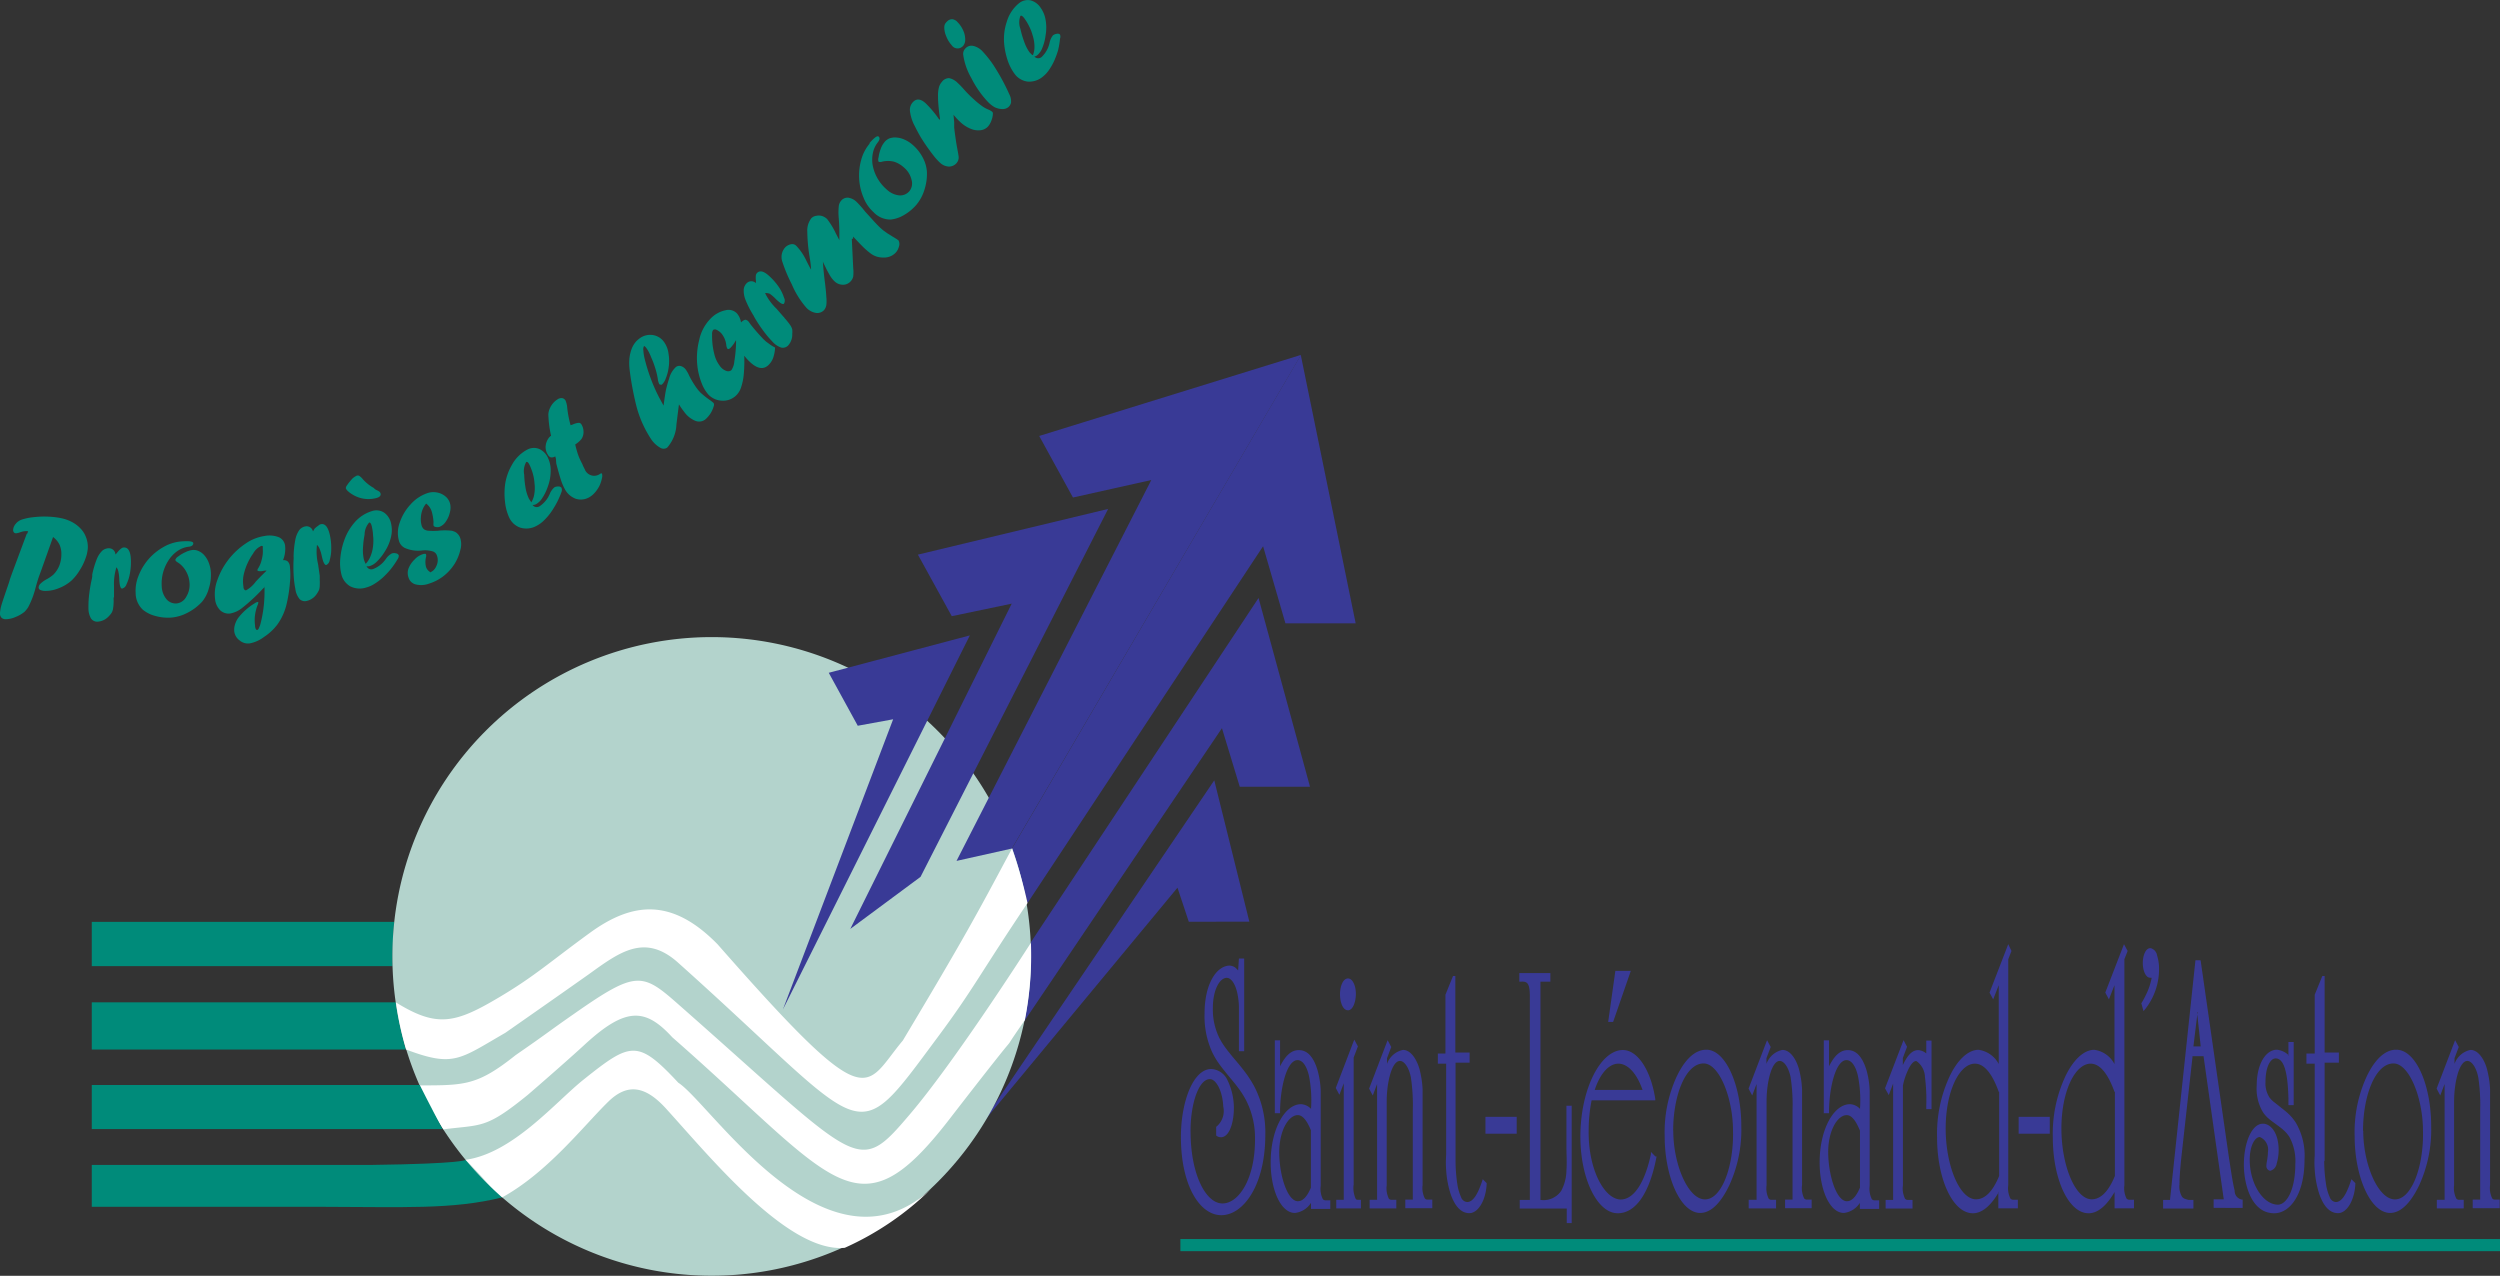 <?xml version="1.0" encoding="UTF-8"?>
<svg xmlns="http://www.w3.org/2000/svg" id="logo" data-name="Layer 1" viewBox="0 0 247.33 126.22">
  <rect x="0" y="0" width="247.33" height="126.22" fill="#333333" stroke="none"/>
  <defs>
    <style>
      .logo-cls-1, .logo-cls-5 {
        fill: #393a96;
      }

      .logo-cls-2, .logo-cls-6 {
        fill: #008b7a;
      }

      .logo-cls-3 {
        fill: #b3d3cc;
      }

      .logo-cls-4 {
        fill: #fff;
      }

      .logo-cls-5, .logo-cls-6 {
        fill-rule: evenodd;
      }
    </style>
  </defs>
  <title>logo-municipalite-sait-leonard-d-aston</title>
  <g>
    <polygon class="logo-cls-1" points="123.6 91.18 117.61 91.19 116.49 87.82 96.94 111.42 120.13 77.2 123.6 91.18 123.6 91.18"></polygon>
    <polygon class="logo-cls-1" points="100.82 101.79 120.89 72.04 122.65 77.83 129.6 77.83 124.51 59.16 101.99 93.21 100.82 101.79 100.82 101.79"></polygon>
    <polygon class="logo-cls-1" points="128.69 35.13 100.1 83.98 101.66 89.33 124.96 54.04 127.17 61.67 134.12 61.67 128.69 35.13 128.69 35.13"></polygon>
    <path class="logo-cls-2" d="M39.15,99.17a46.36,46.36,0,0,0,1,4.66H9.08s0-1.22,0-4.67H39.15Z"></path>
    <path class="logo-cls-2" d="M46.08,114.74s2.25,2.29,3.61,3.72c-5,1.23-9.68.94-18.25,0.93H9.08c0-1,0-4.14,0-4.14H36.67c9.29-.12,9.42-0.51,9.42-0.51h0Z"></path>
    <path class="logo-cls-2" d="M39,91.2a43.45,43.45,0,0,0-.16,4.38c-12.79,0-21.19,0-29.76,0V91.2H39Z"></path>
    <path class="logo-cls-3" d="M38.82,94.62a31.59,31.59,0,1,1,31.59,31.59A31.59,31.59,0,0,1,38.82,94.62h0Z"></path>
    <path class="logo-cls-4" d="M101.66,89.33c-4.76,7.09-5.35,8.51-8.84,13.21-8.65,11.64-6.46,9.94-25.7-7.27-3.32-3-5.83-1.07-8.89,1.13-0.42.3-3.91,2.76-8.24,5.78-4.55,2.62-5.1,3.43-9.82,1.65a32.25,32.25,0,0,1-1-4.66c4.1,2.54,5.89,2.07,10.32-.57,3.44-2.05,4.87-3.4,8.84-6.29,4.23-3.09,8.14-3.51,12.67,1.12,15.23,17.35,14.39,14.2,18.32,9.51,6.09-10.18,7.24-12.33,10.8-19a46,46,0,0,1,1.54,5.43h0Z"></path>
    <path class="logo-cls-4" d="M101.38,100.93c-3.55,5.12,1.67-2-7.48,9.83s-11.25,6-27.39-8.14c-2.67-2.92-4.61-3-8.65.71-0.38.36-2.61,2.37-5.66,5-4.16,3.38-4.52,2.91-8.34,3.4-2.22-3.46-2.33-4.35-2.33-4.35,4.48,0,5.72,0,9.49-3,3.39-2.34,3-2.15,5.83-4.12,6.14-4.29,6.7-4.05,10.35-.82,18,15.85,17.55,17,22.79,10.83,4.27-5,11.07-15.54,12-17a33.06,33.06,0,0,1-.61,7.71h0Z"></path>
    <polygon class="logo-cls-1" points="81.99 66.56 84.86 71.8 88.36 71.16 77.45 99.88 95.95 62.86 81.99 66.56 81.99 66.56"></polygon>
    <polygon class="logo-cls-1" points="84.12 91.9 100.09 59.72 94.16 60.96 90.81 54.87 109.63 50.35 91.07 86.75 84.12 91.9 84.12 91.9"></polygon>
    <polyline class="logo-cls-1" points="128.68 35.17 100.1 83.95 94.63 85.17 113.9 47.49 106.15 49.22 102.81 43.13 128.71 35.11"></polyline>
    <path class="logo-cls-1" d="M122.57,104v-2.85c0-.48,0-1,0-1.53a7.32,7.32,0,0,0-.18-1.46c-0.25-1-.67-1.45-1.07-1.42-0.69.06-1.33,1.23-1.33,3a6.38,6.38,0,0,0,.63,2.92,6.89,6.89,0,0,0,.62,1c0.22,0.3.45,0.58,0.67,0.85,0.36,0.43.74,0.87,1.11,1.35a11.21,11.21,0,0,1,1.06,1.61,9.88,9.88,0,0,1,1.1,4.8c0,5-2.18,7.95-4.35,7.95s-4-3-4-7.73c0-3.48,1.21-6.73,3-6.73a1.86,1.86,0,0,1,1.59,1.07,6.32,6.32,0,0,1,.65,2.79c0,1.43-.44,2.89-1.28,2.89a0.72,0.72,0,0,1-.47-0.17l0-.86a2,2,0,0,0,.7-2c-0.08-1.64-.74-2.72-1.32-2.72-1.2,0-2,2.8-1.91,5.52,0.07,4,1.53,6.78,3.15,6.78s3.25-2.46,3.22-6.41a8.17,8.17,0,0,0-.87-3.77,9,9,0,0,0-.82-1.29c-0.29-.39-0.59-0.74-0.87-1.08s-0.6-.73-0.88-1.11a7.8,7.8,0,0,1-.78-1.27,8.57,8.57,0,0,1-.77-3.88c0-2.77,1.08-4.6,2.39-4.72a1.07,1.07,0,0,1,.66.2L122.49,96l0.08-1.17h0.52V104h-0.52Z"></path>
    <path class="logo-cls-5" d="M129.7,119a2.17,2.17,0,0,1-1.59,1c-1.39,0-2.4-2.26-2.4-5,0-3.3,1.41-5.76,3-5.76a1.46,1.46,0,0,1,1,.47v-0.14a12.39,12.39,0,0,0-.21-3.13c-0.25-1.08-.68-1.56-1.13-1.56-1.07,0-1.73,2.76-1.73,5.13v0.12h-0.52v-7.21h0.52v2.57c0.51-1,1.06-1.6,1.86-1.6s1.44,0.61,1.85,2a8.82,8.82,0,0,1,.31,2c0,0.7,0,1.43,0,2.13v7.29a2.29,2.29,0,0,0,.21,1.32,0.35,0.35,0,0,0,.23.12l0.17,0h0.34v0.85H129.7V119h0Zm0-7.16c-0.38-.94-0.81-1.52-1.31-1.52-0.92,0-1.89,1.59-1.83,3.9s0.87,4.62,1.84,4.62c0.49,0,.91-0.45,1.29-1.34v-5.66h0Z"></path>
    <path class="logo-cls-5" d="M133.91,117.25a2.62,2.62,0,0,0,.2,1.33,0.26,0.26,0,0,0,.16.12l0.11,0h0.26v0.85H132.2v-0.85h0.74V107.17l-0.43,1.14-0.36-.67,1.83-4.79,0.36,0.67-0.42,1.11v12.62h0Zm-1.34-18.89c0-.8.3-1.56,0.79-1.56s0.78,0.79.78,1.52-0.27,1.63-.78,1.63-0.79-.79-0.79-1.59h0Z"></path>
    <path class="logo-cls-1" d="M136.24,118.71V107.24l-0.43,1.14-0.36-.68,1.83-4.79,0.36,0.67-0.42,1.11v0.56a2.15,2.15,0,0,1,1.58-1.38c0.68,0,1.27.73,1.61,1.81a9.68,9.68,0,0,1,.33,2.08c0,0.72,0,1.46,0,2.19v7.29a2.28,2.28,0,0,0,.22,1.32,0.34,0.34,0,0,0,.22.12l0.18,0h0.34v0.85h-2.67v-0.85h0.74v-8.82a18.3,18.3,0,0,0-.19-3.28c-0.2-1-.66-1.62-1.08-1.62-0.8,0-1.31,2.11-1.31,4v8.3a2.31,2.31,0,0,0,.21,1.32,0.35,0.35,0,0,0,.23.12l0.17,0h0.34v0.85H135.5v-0.85h0.74Z"></path>
    <path class="logo-cls-1" d="M144,114.88a15.53,15.53,0,0,0,.17,2.22,4.89,4.89,0,0,0,.37,1.32,0.7,0.7,0,0,0,.61.5c0.61,0,1.08-.86,1.48-2.07l0.06-.19,0.39,0.39v0.05c-0.07,1.69-.87,2.92-1.71,2.92s-1.44-.71-1.85-1.87a9.63,9.63,0,0,1-.45-2.43c-0.06-.75,0-1.35,0-1.49v-9h-0.82v-1H143V98.41l0.75-1.85,0.23,0v7.57h1.41v1H144v9.68h0Z"></path>
    <polygon class="logo-cls-1" points="146.96 112.16 146.96 110.49 150.05 110.49 150.05 112.16 146.96 112.16 146.96 112.16"></polygon>
    <path class="logo-cls-5" d="M152.28,118.71h0.12v0.12l-0.12-.12h0Zm0.12,0.12v-0.12a2.11,2.11,0,0,0,2.06-.91,4.4,4.4,0,0,0,.51-2c0.06-.79,0-1.64,0-2.41v-4h0.52V121H155v-1.44h-4.65v-0.85h1V98.58c0-1.44-.32-1.49-0.92-1.46h-0.12V96.27h3.07v0.85H152.4v21.59h-0.12l0.12,0.12h0Z"></path>
    <path class="logo-cls-5" d="M163.89,114.41c-0.66,3.5-2,5.62-3.85,5.62-2,0-3.69-3.37-3.69-7.59,0-4.69,2-8.56,4.2-8.56,1.47,0,2.77,2,3.21,4.84l0,0.14h-6.3a15.34,15.34,0,0,0-.29,2.93c-0.07,3.89,1.55,6.85,3.16,6.88,1.33,0,2.41-1.72,3-4.5l0-.21,0.44,0.45h0Zm-1.39-6.58c-0.58-1.69-1.5-2.6-2.39-2.6s-1.79.91-2.34,2.6h4.73Zm-1.16-11.78-1.75,5.05h-0.49l0.71-5.05h1.54Z"></path>
    <path class="logo-cls-5" d="M168.15,120c-1.95-.08-3.46-3.66-3.46-7.59a13.18,13.18,0,0,1,1.19-5.91c0.77-1.62,1.77-2.65,2.93-2.65,1.95,0,3.46,3.6,3.46,7.52a13.15,13.15,0,0,1-1.19,5.9c-0.77,1.61-1.76,2.76-2.93,2.73h0Zm-2.61-8.13c0,3.25,1.4,6.61,3,6.78,1.73,0.2,3-3.2,2.91-6.77,0-3.27-1.38-6.7-2.92-6.67-1.75,0-3,3.12-3,6.67h0Z"></path>
    <path class="logo-cls-1" d="M173.78,118.71V107.24l-0.43,1.14-0.36-.68,1.83-4.79,0.36,0.67-0.42,1.11v0.56a2.15,2.15,0,0,1,1.58-1.38c0.68,0,1.28.73,1.61,1.81a9.38,9.38,0,0,1,.33,2.08c0,0.72,0,1.46,0,2.19v7.29a2.31,2.31,0,0,0,.21,1.32,0.35,0.35,0,0,0,.23.12l0.17,0h0.34v0.85H176.6v-0.85h0.74v-8.82a18.11,18.11,0,0,0-.19-3.28c-0.2-1-.66-1.62-1.08-1.62-0.8,0-1.3,2.11-1.3,4v8.3a2.29,2.29,0,0,0,.21,1.32,0.35,0.35,0,0,0,.23.12l0.17,0h0.33v0.85H173v-0.85h0.74Z"></path>
    <path class="logo-cls-5" d="M184,119a2.17,2.17,0,0,1-1.58,1c-1.39,0-2.4-2.26-2.4-5,0-3.3,1.41-5.76,3-5.76a1.45,1.45,0,0,1,1,.47v-0.14a12.39,12.39,0,0,0-.21-3.13c-0.25-1.08-.69-1.56-1.13-1.56-1.07,0-1.73,2.76-1.73,5.13v0.12h-0.52v-7.21h0.52v2.57c0.51-1,1.06-1.6,1.86-1.6s1.43,0.61,1.85,2a8.55,8.55,0,0,1,.31,2c0,0.7,0,1.43,0,2.13v7.29a2.32,2.32,0,0,0,.21,1.32,0.35,0.35,0,0,0,.23.12l0.17,0h0.33v0.85H184V119h0Zm0-7.16c-0.38-.94-0.81-1.52-1.3-1.52-0.92,0-1.9,1.59-1.83,3.9s0.87,4.62,1.85,4.62c0.48,0,.91-0.45,1.29-1.34v-5.66h0Z"></path>
    <path class="logo-cls-5" d="M188.31,102.89l0.36,0.67-0.42,1.11v0.7c0.39-.81.84-1.48,1.52-1.48a1.36,1.36,0,0,1,.8.33v-1.27h0.52v6.78h-0.52v-0.37a17.67,17.67,0,0,0-.13-2.81,2,2,0,0,0-.82-1.56c-0.19-.07-0.47.13-0.75,0.66a6.6,6.6,0,0,0-.61,1.75v9.87a2.29,2.29,0,0,0,.21,1.32,0.35,0.35,0,0,0,.23.12l0.17,0h0.34v0.85h-2.66v-0.85h0.74V107.2l-0.43,1.14-0.37-.67,1.84-4.79h0Z"></path>
    <path class="logo-cls-5" d="M197.75,117.93c-0.71,1.22-1.58,2.1-2.57,2.1-2,0-3.54-3.41-3.54-7.48a13.48,13.48,0,0,1,1.21-6c0.72-1.55,1.78-2.69,2.89-2.69a2.66,2.66,0,0,1,2,1.41V97.46l-0.55,1.41-0.36-.67,1.85-4.79L199,94.08l-0.32.82v22.35a2.31,2.31,0,0,0,.21,1.32,0.35,0.35,0,0,0,.23.12l0.17,0h0.34v0.85h-1.93v-1.63h0Zm0-9.89c-0.64-1.79-1.45-2.84-2.41-2.81-1.53.06-2.85,2.77-2.85,6.42s1.37,7,3,7c0.87,0,1.65-.75,2.29-2.31V108h0Z"></path>
    <polygon class="logo-cls-1" points="199.71 112.16 199.71 110.49 202.79 110.49 202.79 112.16 199.71 112.16 199.71 112.16"></polygon>
    <path class="logo-cls-5" d="M209.2,117.93c-0.71,1.22-1.58,2.1-2.57,2.1-2,0-3.54-3.41-3.54-7.48a13.44,13.44,0,0,1,1.21-6c0.72-1.55,1.78-2.69,2.89-2.69a2.66,2.66,0,0,1,2,1.41V97.46l-0.55,1.41-0.36-.67,1.85-4.79,0.36,0.67-0.32.82v22.35a2.29,2.29,0,0,0,.21,1.32,0.35,0.35,0,0,0,.23.12l0.17,0h0.34v0.85H209.2v-1.63h0Zm0-9.89c-0.64-1.79-1.45-2.84-2.41-2.81-1.53.06-2.85,2.77-2.85,6.42s1.37,7,3,7c0.87,0,1.65-.75,2.29-2.31V108h0Z"></path>
    <path class="logo-cls-1" d="M211.88,99.21l0,0a10.26,10.26,0,0,0,.49-0.93,6.3,6.3,0,0,0,.5-1.55,0.4,0.4,0,0,1-.15,0c-0.46,0-.73-0.76-0.73-1.45s0.25-1.48.76-1.48a0.86,0.86,0,0,1,.65.71,4.4,4.4,0,0,1,.2,1.35,6.41,6.41,0,0,1-1.39,4l-0.15.17-0.22-.8h0Z"></path>
    <path class="logo-cls-5" d="M216.91,104.55l-1.1,9.91c-0.08.79-.19,1.89-0.19,2.72a2,2,0,0,0,.26,1.23,0.73,0.73,0,0,0,.27.19,3.19,3.19,0,0,0,.36.11H217v0.85H214v-0.85h0.68L217.2,95h0.51l2.82,19.64c0.15,0.93.34,2.33,0.55,3.15a0.86,0.86,0,0,0,.69.88l0.1,0v0.83H219v-0.85h1l-2-14.16h-1.1Zm0.5-4.41L217,103.52h0.72l-0.36-3.38h0Z"></path>
    <path class="logo-cls-5" d="M226.4,104.45v-1.36h0.52v6.24H226.4v-0.62c-0.05-2.06-.29-4-1.27-4-0.51,0-1,.83-1,2.32a2.55,2.55,0,0,0,.4,1.55,2.31,2.31,0,0,0,.38.4l0.42,0.33c0.31,0.25.63,0.49,0.94,0.76a4.85,4.85,0,0,1,.86,1,6.45,6.45,0,0,1,.86,3.67c0,3.46-1.46,5.29-3,5.29-2.34,0-3-3.05-3-4.79,0-2.16.76-4.07,1.89-4.07,0.78,0,1.55.93,1.55,2.6a4.56,4.56,0,0,1-.19,1.33,0.87,0.87,0,0,1-.65.73,0.47,0.47,0,0,1-.37-0.52c0-.29.15-0.79,0.15-1.33a1.35,1.35,0,0,0-.8-1.49c-0.49,0-1,.86-1,2.25,0,2.32,1.28,4.37,2.72,4.44,0.94,0.06,1.79-1.5,1.79-4a5,5,0,0,0-.58-2.69,3.11,3.11,0,0,0-.59-0.69c-0.22-.2-0.46-0.37-0.7-0.55s-0.47-.33-0.69-0.52a3.19,3.19,0,0,1-.63-0.68,4.51,4.51,0,0,1-.63-2.63c0-2.23.94-3.57,2-3.57a2,2,0,0,1,1.19.57h0Z"></path>
    <path class="logo-cls-1" d="M229.94,114.88a15.63,15.63,0,0,0,.17,2.22,4.85,4.85,0,0,0,.37,1.32,0.7,0.7,0,0,0,.61.5c0.61,0,1.08-.86,1.48-2.07l0.06-.19,0.39,0.39v0.05c-0.07,1.69-.87,2.92-1.71,2.92s-1.44-.71-1.85-1.87a9.58,9.58,0,0,1-.46-2.43c-0.06-.75,0-1.35,0-1.49v-9h-0.82v-1H229V98.41l0.75-1.85,0.23,0v7.57h1.41v1h-1.41v9.68h0Z"></path>
    <path class="logo-cls-5" d="M236.41,120c-1.95-.08-3.46-3.66-3.46-7.59a13.17,13.17,0,0,1,1.19-5.91c0.77-1.62,1.77-2.65,2.92-2.65,2,0,3.46,3.6,3.46,7.52a13.17,13.17,0,0,1-1.19,5.9c-0.77,1.61-1.76,2.76-2.93,2.73h0Zm-2.61-8.13c0,3.25,1.4,6.61,3,6.78,1.73,0.2,3-3.2,2.91-6.77,0-3.27-1.38-6.7-2.93-6.67-1.75,0-3,3.12-3,6.67h0Z"></path>
    <path class="logo-cls-1" d="M241.85,118.71V107.24l-0.43,1.14-0.36-.68,1.83-4.79,0.36,0.67-0.42,1.11v0.56a2.15,2.15,0,0,1,1.58-1.38c0.68,0,1.28.73,1.61,1.81a9.67,9.67,0,0,1,.33,2.08c0,0.72,0,1.46,0,2.19v7.29a2.29,2.29,0,0,0,.21,1.32,0.35,0.35,0,0,0,.23.12l0.17,0h0.34v0.85h-2.67v-0.85h0.74v-8.82a18.38,18.38,0,0,0-.19-3.28c-0.2-1-.66-1.62-1.08-1.62-0.8,0-1.31,2.11-1.31,4v8.3a2.28,2.28,0,0,0,.22,1.32,0.34,0.34,0,0,0,.22.12l0.17,0h0.34v0.85h-2.66v-0.85h0.74Z"></path>
    <path class="logo-cls-4" d="M83.55,123.45c-5.62.49-13.36-9.06-17.7-13.82-2-2.18-3.76-2.5-5.66-.65-2.44,2.38-6,7-10.51,9.48-1.78-1.63-1.19-1.21-3.61-3.72,4.69-.66,8.89-5.72,11.66-7.93,4.67-3.73,5.36-4,9.38.31,3.16,2,14.69,20,25,10.51a29.14,29.14,0,0,1-8.54,5.82h0Z"></path>
    <path class="logo-cls-2" d="M41.53,107.35s1,2,2.25,4.35H9.08c0-5.64,0-2.3,0-4.36,12.32,0,32.44,0,32.44,0h0Z"></path>
    <path class="logo-cls-2" d="M2.68,52.82l0.11-.26a1.72,1.72,0,0,0-.42,0,2.82,2.82,0,0,0-.41.11,1.38,1.38,0,0,1-.39.09,0.26,0.26,0,0,1-.2-0.1,0.35,0.35,0,0,1-.07-0.24,1,1,0,0,1,.25-0.59,1.29,1.29,0,0,1,.59-0.42,5.24,5.24,0,0,1,1.15-.24,8.89,8.89,0,0,1,1.4-.06,8,8,0,0,1,1.39.16,4,4,0,0,1,1.09.4,3.3,3.3,0,0,1,.82.64,2.48,2.48,0,0,1,.53.87,2.65,2.65,0,0,1,.17,1,3.57,3.57,0,0,1-.24,1.09,5.54,5.54,0,0,1-.58,1.17,4.76,4.76,0,0,1-.8,1,4.12,4.12,0,0,1-1.25.75,3.43,3.43,0,0,1-1.36.27A1.15,1.15,0,0,1,4,58.37a0.28,0.28,0,0,1-.18-0.24A0.57,0.57,0,0,1,4,57.75a2.71,2.71,0,0,1,.59-0.43,3.68,3.68,0,0,0,.69-0.47A2.68,2.68,0,0,0,5.85,56a3,3,0,0,0,.22-1.09,2.33,2.33,0,0,0-.17-1,2.06,2.06,0,0,0-.65-0.78L4.11,56.34l-0.21.57q-0.13.34-.36,1.16a8.77,8.77,0,0,1-.75,2,2.57,2.57,0,0,1-.38.47,3.44,3.44,0,0,1-.92.52,2.44,2.44,0,0,1-.94.2,0.58,0.58,0,0,1-.41-0.16A0.6,0.6,0,0,1,0,60.63a3.93,3.93,0,0,1,.18-0.89q0.18-.58.7-2.08L1,57.25l0.16-.45,1.49-4h0Z"></path>
    <path class="logo-cls-2" d="M11.24,59.12l0,0.15a3.33,3.33,0,0,1,0,.37,4.44,4.44,0,0,1-.06.6,1.12,1.12,0,0,1-.14.39,2.13,2.13,0,0,1-.27.33,1.63,1.63,0,0,1-1.07.54A0.74,0.74,0,0,1,9,61.18a2,2,0,0,1-.25-1,10.06,10.06,0,0,1,.08-1.43,13.9,13.9,0,0,1,.27-1.54L9.13,57a0.82,0.82,0,0,1,0-.19,9.42,9.42,0,0,1,.45-1.51,2.46,2.46,0,0,1,.53-0.81,1,1,0,0,1,.65-0.25,0.64,0.64,0,0,1,.66.62,1.73,1.73,0,0,0,.19-0.21A1.94,1.94,0,0,1,12,54.26a0.44,0.44,0,0,1,.27-0.1q0.64,0,.68,1.24a6,6,0,0,1-.1,1.34,4,4,0,0,1-.34,1.07,0.61,0.61,0,0,1-.43.42q-0.24,0-.28-0.92a3.77,3.77,0,0,0-.09-0.76,1,1,0,0,0-.19-0.43A5.55,5.55,0,0,0,11.28,58c0,0.58,0,.94,0,1.09h0Z"></path>
    <path class="logo-cls-2" d="M18,53.56c0.74-.05,1.11,0,1.12.18s-0.14.32-.47,0.35a2.49,2.49,0,0,0-1.09.42,3.28,3.28,0,0,0-.87.9A4.2,4.2,0,0,0,16,58a2.1,2.1,0,0,0,.47,1.28,1.19,1.19,0,0,0,1,.42,1.22,1.22,0,0,0,.95-0.65,2.24,2.24,0,0,0,.33-1.38,2.66,2.66,0,0,0-.35-1.16,2.45,2.45,0,0,0-.83-0.88,0.49,0.49,0,0,1-.23-0.23,0.62,0.62,0,0,1,.28-0.34,3.53,3.53,0,0,1,.74-0.44,2.14,2.14,0,0,1,.7-0.21,1.2,1.2,0,0,1,.64.13,1.63,1.63,0,0,1,.57.46,2.35,2.35,0,0,1,.4.72,3.1,3.1,0,0,1,.19.88,4.3,4.3,0,0,1-.19,1.58A3.47,3.47,0,0,1,20,59.52a5.06,5.06,0,0,1-1.43,1.09,4.22,4.22,0,0,1-1.64.49,4.62,4.62,0,0,1-1.55-.16,3.21,3.21,0,0,1-1.25-.62,2.28,2.28,0,0,1-.71-1.64,3.88,3.88,0,0,1,.3-1.75,5.61,5.61,0,0,1,1-1.64,5.73,5.73,0,0,1,1.52-1.21A4.15,4.15,0,0,1,18,53.56h0Z"></path>
    <path class="logo-cls-6" d="M26.34,56.45v0l0,0-0.12,0-0.35.06c-0.25,0-.38,0-0.4-0.09a0.29,0.29,0,0,1,.07-0.19,2.79,2.79,0,0,0,.36-0.9,3,3,0,0,0,.1-1,1.07,1.07,0,0,1,0-.19,0.18,0.18,0,0,0,0-.05,0.19,0.19,0,0,0,0,0c0-.07-0.06-0.1-0.15-0.08a1.69,1.69,0,0,0-.8.74,5.6,5.6,0,0,0-.57,1A5.48,5.48,0,0,0,24.08,57a3.16,3.16,0,0,0,0,1c0,0.28.13,0.42,0.27,0.4a3,3,0,0,0,.94-0.84q0.33-.37,1.09-1.11h0Zm-0.15,1.62L26,58.25l-0.07.07-0.1.11A17.17,17.17,0,0,1,24,60.11a2.69,2.69,0,0,1-1.2.58,1.21,1.21,0,0,1-1-.3,1.77,1.77,0,0,1-.52-1.11,4,4,0,0,1,.24-1.94,7.13,7.13,0,0,1,1.1-2,7.22,7.22,0,0,1,1.66-1.55,4.43,4.43,0,0,1,1.87-.76,2.57,2.57,0,0,1,1.44.12,1.06,1.06,0,0,1,.62.88A2.94,2.94,0,0,1,28,55.42a0.61,0.61,0,0,1,.47.13,0.79,0.79,0,0,1,.21.5,7.72,7.72,0,0,1,0,1.64,13.9,13.9,0,0,1-.31,2,5.68,5.68,0,0,1-.91,2.07A5.25,5.25,0,0,1,26.14,63a3.41,3.41,0,0,1-1.42.65,1.28,1.28,0,0,1-1-.28,1.3,1.3,0,0,1-.54-0.87,1.72,1.72,0,0,1,.08-0.75,2.15,2.15,0,0,1,.37-0.7,5.94,5.94,0,0,1,1.53-1.34,0.83,0.83,0,0,1,.3-0.15,0.12,0.12,0,0,1,.09,0,0.12,0.12,0,0,1,0,.08,0.55,0.55,0,0,1-.06.21,4.27,4.27,0,0,0-.26,1,3.8,3.8,0,0,0,0,1c0,0.33.12,0.49,0.22,0.48a0.33,0.33,0,0,0,.17-0.21,2.2,2.2,0,0,0,.16-0.44,12.65,12.65,0,0,0,.39-3.05c0-.13,0-0.33,0-0.6h0Z"></path>
    <path class="logo-cls-2" d="M31.63,56.87V57a3.16,3.16,0,0,1,0,.36,4.73,4.73,0,0,1,0,.6,1.17,1.17,0,0,1-.07.41,2.27,2.27,0,0,1-.21.37,1.63,1.63,0,0,1-1,.71,0.74,0.74,0,0,1-.71-0.18,2,2,0,0,1-.42-1,9.86,9.86,0,0,1-.17-1.42,13.74,13.74,0,0,1,0-1.56l0-.2a0.87,0.87,0,0,1,0-.19,9.57,9.57,0,0,1,.18-1.57,2.46,2.46,0,0,1,.38-0.89,1,1,0,0,1,.59-0.36,0.64,0.64,0,0,1,.76.49,1.49,1.49,0,0,0,.15-0.25A2,2,0,0,1,31.5,52a0.44,0.44,0,0,1,.25-0.14q0.62-.13.89,1.1a5.92,5.92,0,0,1,.13,1.34,4,4,0,0,1-.15,1.11,0.62,0.62,0,0,1-.35.49q-0.24,0-.43-0.86a3.88,3.88,0,0,0-.22-0.74,1,1,0,0,0-.26-0.39,5.49,5.49,0,0,0,.11,1.92c0.08,0.57.14,0.93,0.15,1.08h0Z"></path>
    <path class="logo-cls-6" d="M36.19,55.77a2.23,2.23,0,0,0,.39-0.57A3.57,3.57,0,0,0,36.91,54a4.56,4.56,0,0,0,0-1,5,5,0,0,0-.13-0.94q-0.1-.4-0.26-0.36a1.83,1.83,0,0,0-.45,1.19,9.35,9.35,0,0,0-.16,1.34A4,4,0,0,0,36,55.35a2.42,2.42,0,0,0,.17.42h0ZM36.26,56a0.51,0.51,0,0,0,.67.29,2.72,2.72,0,0,0,1.25-1,1.69,1.69,0,0,1,.59-0.54,0.77,0.77,0,0,1,.43,0,0.33,0.33,0,0,1,.25.19,0.59,0.59,0,0,1-.12.39,7.93,7.93,0,0,1-.69,1,8.36,8.36,0,0,1-.81.85,6,6,0,0,1-.83.61,3,3,0,0,1-.79.34A2.08,2.08,0,0,1,34.64,58a1.87,1.87,0,0,1-.88-1.24,4.74,4.74,0,0,1-.09-1.55,7,7,0,0,1,.38-1.74,5.35,5.35,0,0,1,1-1.75,3.69,3.69,0,0,1,1.79-1.17,1.39,1.39,0,0,1,1.17.17,1.74,1.74,0,0,1,.68,1.08,2.86,2.86,0,0,1,0,1.29,4.43,4.43,0,0,1-.6,1.44,4.89,4.89,0,0,1-.78,1,1.73,1.73,0,0,1-.75.48,0.77,0.77,0,0,1-.34,0h0Zm-1-8.93a0.34,0.34,0,0,1,.27,0,1.51,1.51,0,0,1,.35.32,4.12,4.12,0,0,0,1.09.88L37.1,48.4l0.16,0.09a1.15,1.15,0,0,1,.27.15,0.34,0.34,0,0,1,.12.18q0.08,0.33-.45.46a3,3,0,0,1-2.3-.34,2.8,2.8,0,0,1-.48-0.35,0.72,0.72,0,0,1-.21-0.3A0.57,0.57,0,0,1,34.34,48a4.19,4.19,0,0,1,.39-0.5,1.36,1.36,0,0,1,.51-0.41h0Z"></path>
    <path class="logo-cls-2" d="M42.55,56.63A1.13,1.13,0,0,0,43.17,56a1.31,1.31,0,0,0,.07-1,0.67,0.67,0,0,0-.37-0.43,2.6,2.6,0,0,0-1.12-.11,3.27,3.27,0,0,1-1.7-.25,1.12,1.12,0,0,1-.57-0.67,2.91,2.91,0,0,1,.06-1.82,4.94,4.94,0,0,1,1.08-1.82,3.91,3.91,0,0,1,1.68-1.12,1.85,1.85,0,0,1,.92-0.06,1.78,1.78,0,0,1,.81.36,1.4,1.4,0,0,1,.48.68,1.73,1.73,0,0,1,0,.92,2.53,2.53,0,0,1-.41.93,1.3,1.3,0,0,1-.64.52,0.72,0.72,0,0,1-.37,0,0.24,0.24,0,0,1-.2-0.14,1.17,1.17,0,0,1,0-.31,4.62,4.62,0,0,0-.19-1.11,1.55,1.55,0,0,0-.54-0.75,2.23,2.23,0,0,0-.33.53,2.43,2.43,0,0,0-.19.84,2.14,2.14,0,0,0,.08.82,0.72,0.72,0,0,0,.25.37,1,1,0,0,0,.46.13,6.68,6.68,0,0,0,.88,0,5.89,5.89,0,0,1,1.4,0,2.08,2.08,0,0,1,.33.12,1.12,1.12,0,0,1,.51.66,2,2,0,0,1,0,1.09A4.62,4.62,0,0,1,45,55.74,4.81,4.81,0,0,1,43.87,57a4.51,4.51,0,0,1-1.4.73,2.26,2.26,0,0,1-1.34.09,1,1,0,0,1-.72-0.7,1.33,1.33,0,0,1,0-.87A2.46,2.46,0,0,1,41,55.37a1.88,1.88,0,0,1,.79-0.53c0.21-.07.33-0.06,0.36,0a0.6,0.6,0,0,1,0,.26,2,2,0,0,0,0,1,0.93,0.93,0,0,0,.4.49h0Z"></path>
    <path class="logo-cls-6" d="M52.55,49.72a2.26,2.26,0,0,0,.27-0.64,3.6,3.6,0,0,0,.06-1.26,4.63,4.63,0,0,0-.16-0.94A5.13,5.13,0,0,0,52.39,46c-0.12-.25-0.23-0.34-0.33-0.29a1.83,1.83,0,0,0-.2,1.26A9.47,9.47,0,0,0,52,48.3a4,4,0,0,0,.31,1,2.4,2.4,0,0,0,.25.37h0Zm0.12,0.21a0.51,0.51,0,0,0,.72.15,2.71,2.71,0,0,0,1-1.22,1.69,1.69,0,0,1,.46-0.65,0.77,0.77,0,0,1,.42-0.08,0.32,0.32,0,0,1,.28.13,0.58,0.58,0,0,1,0,.41,8,8,0,0,1-.48,1.09,8.56,8.56,0,0,1-.62,1,5.94,5.94,0,0,1-.68.77,3,3,0,0,1-.7.5,2.08,2.08,0,0,1-1.57.18,1.88,1.88,0,0,1-1.12-1,4.78,4.78,0,0,1-.41-1.5,6.94,6.94,0,0,1,0-1.78A5.34,5.34,0,0,1,50.64,46a3.69,3.69,0,0,1,1.51-1.51,1.38,1.38,0,0,1,1.18-.08,1.73,1.73,0,0,1,.89.91,2.85,2.85,0,0,1,.26,1.27,4.44,4.44,0,0,1-.28,1.54,4.87,4.87,0,0,1-.55,1.14,1.72,1.72,0,0,1-.64.62,0.74,0.74,0,0,1-.34.07h0Z"></path>
    <path class="logo-cls-2" d="M54.51,43.16l0-.09A10.7,10.7,0,0,1,54.25,41a1.66,1.66,0,0,1,.17-0.65,2,2,0,0,1,.75-0.85,0.68,0.68,0,0,1,.46-0.11,0.48,0.48,0,0,1,.33.26,2.37,2.37,0,0,1,.16.72,10.33,10.33,0,0,0,.33,1.7l0.23-.08a1.74,1.74,0,0,1,.59-0.16,0.32,0.32,0,0,1,.27.19,1.38,1.38,0,0,1,.19.73,1.23,1.23,0,0,1-.21.69,2.46,2.46,0,0,1-.61.53q0.06,0.3.21,0.8t0.49,1.14a3.5,3.5,0,0,0,.23.49,1,1,0,0,0,1.57.45l0,0h0c0.08,0,.12-0.05.14,0a0.83,0.83,0,0,1,0,.47,3.34,3.34,0,0,1-.23.71,3,3,0,0,1-.44.67,2.18,2.18,0,0,1-.54.47,1.66,1.66,0,0,1-1.36.18,2,2,0,0,1-1.12-1,5,5,0,0,1-.38-0.91q-0.19-.59-0.45-1.6L55,45.39l-0.07-.24a0.63,0.63,0,0,1-.43.1,0.51,0.51,0,0,1-.3-0.27A1.34,1.34,0,0,1,54,44a1.54,1.54,0,0,1,.47-0.87h0Z"></path>
    <path class="logo-cls-2" d="M64,34.51l-0.07-.09c-0.11-.15-0.19-0.2-0.22-0.17a0.61,0.61,0,0,0-.06.42,4.45,4.45,0,0,0,.11.75,17.07,17.07,0,0,0,.61,2,16.38,16.38,0,0,0,.86,1.94l0.42,0.77h0c0.09-.7.17-1.22,0.23-1.53a11.22,11.22,0,0,1,.32-1.15,2.3,2.3,0,0,1,.66-1.13,0.54,0.54,0,0,1,.51-0.1,0.94,0.94,0,0,1,.5.38,3.29,3.29,0,0,1,.31.56,8.82,8.82,0,0,0,.77,1.27,4.06,4.06,0,0,0,.38.44,9.87,9.87,0,0,0,.77.62,5.26,5.26,0,0,1,.5.38,0.41,0.41,0,0,1,0,.35,2.68,2.68,0,0,1-.84,1.29,1,1,0,0,1-1,.11,2.53,2.53,0,0,1-1.09-.9A6.07,6.07,0,0,1,67.17,40h0q-0.19,1.5-.25,2A3.68,3.68,0,0,1,66,44.29a0.63,0.63,0,0,1-.69,0,2.67,2.67,0,0,1-.85-0.78,10.92,10.92,0,0,1-1.57-3.62Q62.66,38.92,62.5,38t-0.23-1.62a5,5,0,0,1,0-.93,3.85,3.85,0,0,1,.17-0.79A2.45,2.45,0,0,1,62.76,34a2.08,2.08,0,0,1,.45-0.47,1.76,1.76,0,0,1,1.33-.39,1.67,1.67,0,0,1,1.16.7A2.52,2.52,0,0,1,66.14,35a4.42,4.42,0,0,1,0,1.43,4.28,4.28,0,0,1-.27,1,1.51,1.51,0,0,1-.39.62,0.2,0.2,0,0,1-.14,0A0.17,0.17,0,0,1,65.22,38a1.52,1.52,0,0,1-.14-0.5,7.36,7.36,0,0,0-.25-1.06,8.45,8.45,0,0,0-.41-1.09A4.33,4.33,0,0,0,64,34.51h0Z"></path>
    <path class="logo-cls-6" d="M72.82,33.65l-0.08.13a3.3,3.3,0,0,1-.47.63c-0.14.13-.25,0.16-0.31,0.08a0.93,0.93,0,0,1-.1-0.28A2.18,2.18,0,0,0,71.38,33a1.46,1.46,0,0,0-.47-0.36,0.34,0.34,0,0,0-.36,0,0.69,0.69,0,0,0-.1.43A7.14,7.14,0,0,0,70.66,35a3.17,3.17,0,0,0,.64,1.31,1.27,1.27,0,0,0,.57.39,0.5,0.5,0,0,0,.49-0.08,1.85,1.85,0,0,0,.29-0.88,13.07,13.07,0,0,0,.17-1.79l0-.26h0Zm0.81,1.56,0,0h0a14,14,0,0,1-.05,1.84,5.51,5.51,0,0,1-.27,1.29,1.92,1.92,0,0,1-.49.79,1.84,1.84,0,0,1-1.39.51A1.94,1.94,0,0,1,70.05,39a3.68,3.68,0,0,1-.64-1.11,6.63,6.63,0,0,1-.4-1.54,7.24,7.24,0,0,1,.17-2.74,4.27,4.27,0,0,1,1.2-2.17,2.84,2.84,0,0,1,1.42-.75,1.14,1.14,0,0,1,1.11.32,1.78,1.78,0,0,1,.4.89,0.89,0.89,0,0,1,.43-0.27,0.52,0.52,0,0,1,.34.22l0.18,0.25q0.46,0.58.89,1.05l0.34,0.37,0.29,0.27L76.07,34a3.44,3.44,0,0,0,.61.38,3.56,3.56,0,0,1-.2,1.05,1.87,1.87,0,0,1-.48.71q-0.85.77-2.13-.66a3.08,3.08,0,0,1-.22-0.27h0Z"></path>
    <path class="logo-cls-2" d="M77.54,31.34l0.08,0.13a3.28,3.28,0,0,1,.24.28,4.48,4.48,0,0,1,.36.48,1.15,1.15,0,0,1,.16.38,2.29,2.29,0,0,1,0,.42A1.63,1.63,0,0,1,78,34.15a0.73,0.73,0,0,1-.7.24,2,2,0,0,1-.89-0.6,9.85,9.85,0,0,1-.92-1.1,13.71,13.71,0,0,1-.86-1.31l-0.09-.18a0.85,0.85,0,0,1-.1-0.16,9.49,9.49,0,0,1-.7-1.41,2.46,2.46,0,0,1-.16-1,1,1,0,0,1,.3-0.62,0.64,0.64,0,0,1,.9,0,1.62,1.62,0,0,0,0-.29,2,2,0,0,1,0-.48A0.44,0.44,0,0,1,74.9,27q0.45-.45,1.34.44a5.93,5.93,0,0,1,.84,1,4,4,0,0,1,.48,1,0.61,0.61,0,0,1,0,.6q-0.17.17-.83-0.48a3.79,3.79,0,0,0-.58-0.5A1,1,0,0,0,75.69,29a5.45,5.45,0,0,0,1.14,1.55l0.71,0.82h0Z"></path>
    <path class="logo-cls-2" d="M84.27,23.62l0.14,2.9a3.74,3.74,0,0,1,0,.84,1,1,0,0,1-.26.48,1,1,0,0,1-.77.33,1.2,1.2,0,0,1-.82-0.34,2.79,2.79,0,0,1-.42-0.52,11.24,11.24,0,0,1-.53-1l-0.12-.24-0.08-.19h0q0.06,1,.21,2.12,0.11,0.9.13,1.38a3.5,3.5,0,0,1,0,.8,1,1,0,0,1-.21.48,0.91,0.91,0,0,1-.8.3,1.69,1.69,0,0,1-.95-0.5,8.63,8.63,0,0,1-1.46-2.34,15.29,15.29,0,0,1-.93-2.22,1.43,1.43,0,0,1,.24-1.38,1.08,1.08,0,0,1,.59-0.35,0.57,0.57,0,0,1,.54.14,5.51,5.51,0,0,1,1,1.47q0.2,0.41.47,0.9h0q0-.41-0.16-1.36a16,16,0,0,1-.21-2.36,2,2,0,0,1,.39-1.36,0.79,0.79,0,0,1,.45-0.24,1.15,1.15,0,0,1,.58,0,1.3,1.3,0,0,1,.53.3,7.48,7.48,0,0,1,.88,1.45l0.21,0.4,0.13,0.25h0V23.54c0-.08,0-0.16,0-0.25s0-.18,0-0.26,0-.66-0.06-1.43a5.84,5.84,0,0,1,0-1.17,1,1,0,0,1,.24-0.58,0.81,0.81,0,0,1,.71-0.29,1.49,1.49,0,0,1,.85.45,9.42,9.42,0,0,1,.79.9l1,1.1q0.36,0.38.51,0.52l0.3,0.26,0.42,0.3,0.53,0.33c0.24,0.14.42,0.26,0.55,0.35a0.72,0.72,0,0,1,.06.6,1.41,1.41,0,0,1-.35.65,1.58,1.58,0,0,1-1.18.46,2.28,2.28,0,0,1-.63-0.08,2.13,2.13,0,0,1-.57-0.27,6.83,6.83,0,0,1-.72-0.6q-0.28-.26-1.09-1.13h0l0,0.22h0Z"></path>
    <path class="logo-cls-2" d="M86,14.18q0.73-.84.92-0.67c0.15,0.13.12,0.33-.09,0.59a2.48,2.48,0,0,0-.48,1.07,3.23,3.23,0,0,0,0,1.25,4.19,4.19,0,0,0,1.39,2.34,2.09,2.09,0,0,0,1.23.57,1.19,1.19,0,0,0,1-.42,1.22,1.22,0,0,0,.21-1.12,2.24,2.24,0,0,0-.74-1.21A2.66,2.66,0,0,0,88.46,16a2.45,2.45,0,0,0-1.21,0,0.5,0.5,0,0,1-.33,0,0.63,0.63,0,0,1,0-.44,3.62,3.62,0,0,1,.21-0.83,2.12,2.12,0,0,1,.35-0.64A1.21,1.21,0,0,1,88,13.69a1.64,1.64,0,0,1,.73-0.08,2.31,2.31,0,0,1,.79.22,3,3,0,0,1,.76.49,4.31,4.31,0,0,1,1,1.25,3.49,3.49,0,0,1,.42,1.4,5.08,5.08,0,0,1-.24,1.79,4.22,4.22,0,0,1-.81,1.51,4.67,4.67,0,0,1-1.21,1,3.23,3.23,0,0,1-1.32.45A2.28,2.28,0,0,1,86.43,21a3.87,3.87,0,0,1-1-1.45A5.61,5.61,0,0,1,85,17.71a5.75,5.75,0,0,1,.21-1.93,4.16,4.16,0,0,1,.85-1.6h0Z"></path>
    <path class="logo-cls-2" d="M93,11.79l-0.09-.68q-0.11-1-.11-1.54a3.47,3.47,0,0,1,.08-0.89,1.41,1.41,0,0,1,.31-0.59,0.88,0.88,0,0,1,.71-0.36,1.67,1.67,0,0,1,.87.5q0.22,0.19.6,0.62a11.77,11.77,0,0,0,1,1,7.88,7.88,0,0,0,.94.75,3.36,3.36,0,0,0,.52.26,1.67,1.67,0,0,1,.32.19,0.22,0.22,0,0,1,.08.19,2.09,2.09,0,0,1-.15.69,1.85,1.85,0,0,1-.32.57,1.18,1.18,0,0,1-.73.38,1.91,1.91,0,0,1-1-.14,3.37,3.37,0,0,1-1-.64,6.82,6.82,0,0,1-.7-0.75h0q0.05,0.47.07,0.76l0,0.53q0.15,1.26.33,2.2,0.07,0.36.11,0.65a0.86,0.86,0,0,1-.21.65,1,1,0,0,1-.78.34A1.39,1.39,0,0,1,93,16.1a5.48,5.48,0,0,1-.58-0.63q-0.32-.4-0.66-0.88t-0.66-1q-0.32-.55-0.58-1.08a4.12,4.12,0,0,1-.5-1.57,1.1,1.1,0,0,1,.29-0.83q0.52-.57,1.26.1a10.43,10.43,0,0,1,1.36,1.63h0Z"></path>
    <path class="logo-cls-6" d="M99.77,10.59a0.92,0.92,0,0,1-.65.2,1.83,1.83,0,0,1-.73-0.19,3,3,0,0,1-.7-0.57,9.82,9.82,0,0,1-1.59-2.3,6.43,6.43,0,0,1-.81-2.33,0.77,0.77,0,0,1,.26-0.65,0.8,0.8,0,0,1,.77-0.2,1.81,1.81,0,0,1,.91.56A10.65,10.65,0,0,1,98.57,6.9a20.27,20.27,0,0,1,1.28,2.42,1.47,1.47,0,0,1,.17.86,0.85,0.85,0,0,1-.24.4h0Zm-4.54-6a0.7,0.7,0,0,1-1.08-.12,2.74,2.74,0,0,1-.51-0.82,2.3,2.3,0,0,1-.22-0.9,0.87,0.87,0,0,1,.05-0.33,0.93,0.93,0,0,1,.22-0.29A0.7,0.7,0,0,1,94.2,1.9a0.83,0.83,0,0,1,.55.31,2.71,2.71,0,0,1,.56.85,2.08,2.08,0,0,1,.18.89,0.91,0.91,0,0,1-.25.64h0Z"></path>
    <path class="logo-cls-6" d="M102.2,5.43a2.23,2.23,0,0,0,.14-0.68,3.59,3.59,0,0,0-.18-1.25,4.62,4.62,0,0,0-.34-0.89,5.05,5.05,0,0,0-.49-0.81q-0.25-.33-0.38-0.22a1.82,1.82,0,0,0,0,1.27,9.27,9.27,0,0,0,.38,1.29,4,4,0,0,0,.5,1,2.39,2.39,0,0,0,.32.32h0Zm0.15,0.18a0.51,0.51,0,0,0,.73,0,2.72,2.72,0,0,0,.76-1.39,1.71,1.71,0,0,1,.33-0.72,0.78,0.78,0,0,1,.4-0.16,0.32,0.32,0,0,1,.3.08,0.59,0.59,0,0,1,0,.41A7.87,7.87,0,0,1,104.67,5a8.47,8.47,0,0,1-.41,1.09,6,6,0,0,1-.52.89,3,3,0,0,1-.59.62,2.07,2.07,0,0,1-1.5.47,1.88,1.88,0,0,1-1.3-.8,4.78,4.78,0,0,1-.69-1.39,7,7,0,0,1-.33-1.75,5.35,5.35,0,0,1,.28-2A3.69,3.69,0,0,1,100.8.33a1.38,1.38,0,0,1,1.14-.3,1.73,1.73,0,0,1,1,.72,2.88,2.88,0,0,1,.5,1.2,4.45,4.45,0,0,1,0,1.56,4.83,4.83,0,0,1-.32,1.23,1.74,1.74,0,0,1-.51.73,0.76,0.76,0,0,1-.32.14h0Z"></path>
    <rect class="logo-cls-2" x="116.78" y="122.58" width="130.55" height="1.2"></rect>
  </g>
</svg>
